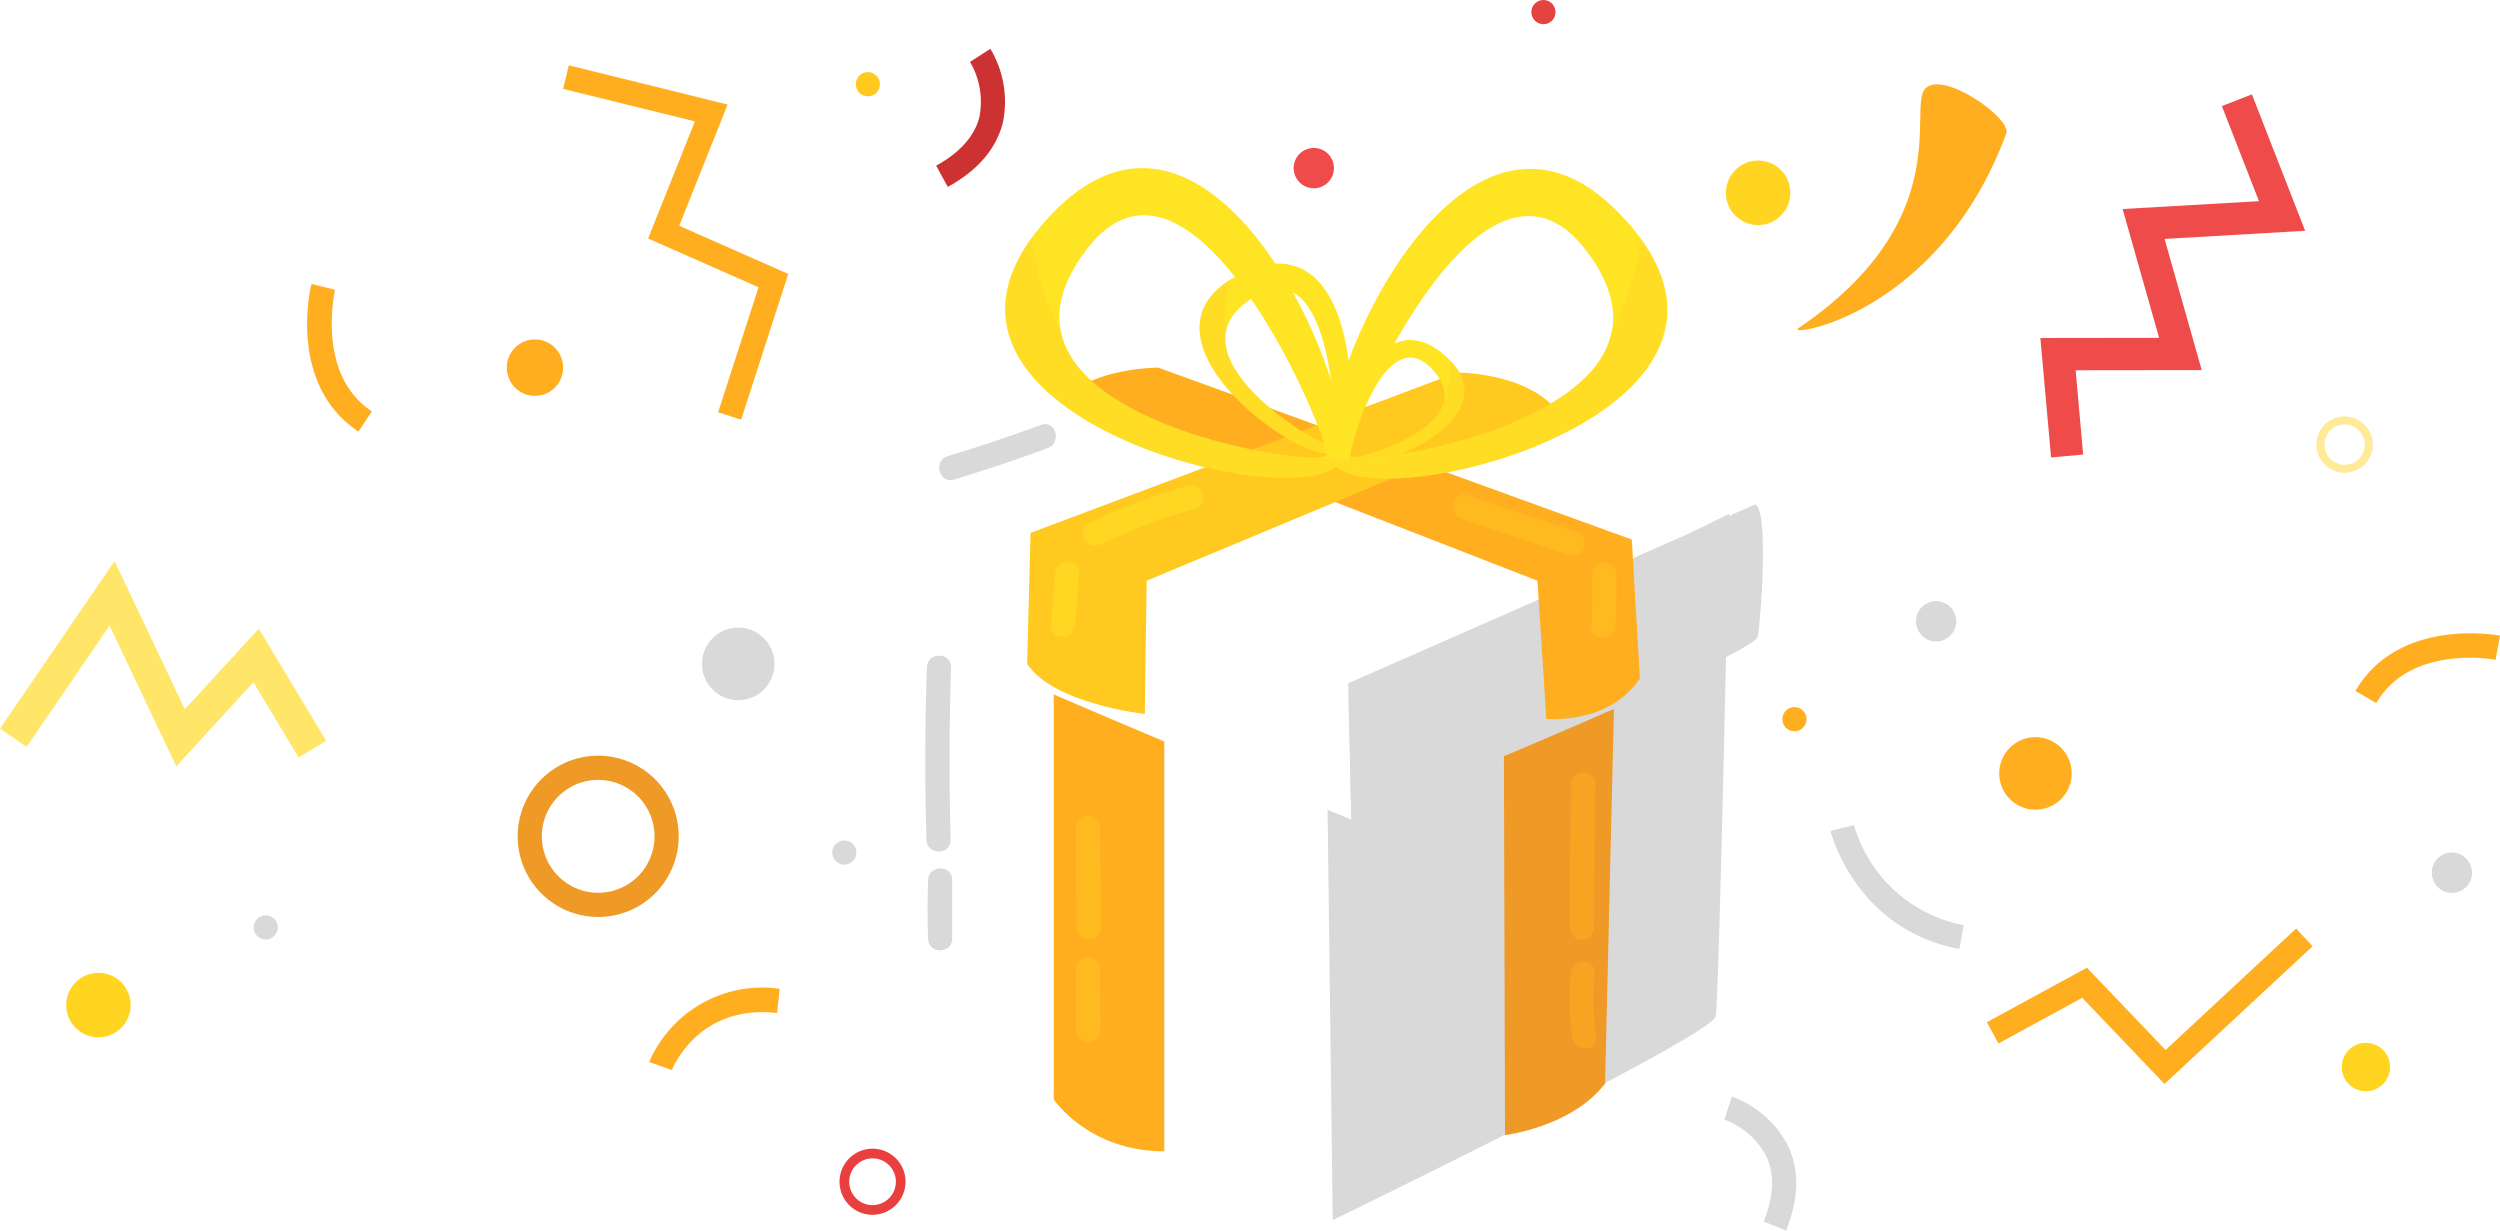 <svg width="258" height="127" viewBox="0 0 258 127" fill="none" xmlns="http://www.w3.org/2000/svg">
<g clip-path="url(#clip0_3414_2156)">
<path d="M61.732 94.634C60.088 94.634 58.48 94.145 57.114 93.231C55.746 92.316 54.681 91.016 54.052 89.495C53.422 87.974 53.258 86.3 53.579 84.685C53.899 83.07 54.691 81.587 55.854 80.423C57.016 79.258 58.498 78.466 60.11 78.144C61.723 77.823 63.394 77.988 64.913 78.618C66.432 79.248 67.73 80.315 68.644 81.684C69.557 83.053 70.045 84.662 70.045 86.309C70.045 88.517 69.169 90.634 67.61 92.195C66.051 93.757 63.937 94.634 61.732 94.634ZM61.732 80.482C60.581 80.482 59.456 80.823 58.499 81.464C57.542 82.104 56.796 83.014 56.356 84.079C55.915 85.144 55.8 86.315 56.025 87.446C56.249 88.576 56.803 89.615 57.617 90.429C58.431 91.244 59.468 91.799 60.597 92.024C61.725 92.249 62.895 92.134 63.959 91.693C65.022 91.252 65.931 90.505 66.57 89.546C67.21 88.588 67.551 87.462 67.551 86.309C67.551 84.763 66.938 83.281 65.847 82.189C64.755 81.096 63.275 80.482 61.732 80.482Z" fill="#EF9926"/>
<path d="M241.964 48.798C241.389 48.798 240.826 48.627 240.348 48.307C239.869 47.987 239.496 47.532 239.276 46.999C239.056 46.467 238.998 45.881 239.111 45.316C239.223 44.751 239.5 44.232 239.907 43.824C240.314 43.417 240.832 43.139 241.397 43.027C241.961 42.914 242.546 42.972 243.078 43.193C243.609 43.413 244.064 43.786 244.383 44.266C244.703 44.745 244.874 45.308 244.874 45.884C244.874 46.657 244.567 47.398 244.022 47.944C243.476 48.491 242.736 48.798 241.964 48.798ZM241.964 43.803C241.553 43.803 241.151 43.925 240.81 44.154C240.468 44.383 240.201 44.708 240.044 45.088C239.887 45.468 239.846 45.887 239.926 46.29C240.006 46.694 240.204 47.065 240.495 47.356C240.785 47.647 241.156 47.845 241.559 47.925C241.962 48.006 242.38 47.965 242.76 47.807C243.139 47.65 243.464 47.383 243.692 47.041C243.921 46.698 244.042 46.296 244.042 45.884C244.042 45.332 243.823 44.803 243.434 44.413C243.044 44.022 242.515 43.803 241.964 43.803Z" fill="#FFEB97"/>
<path d="M90.046 125.369C89.372 125.369 88.713 125.169 88.152 124.794C87.592 124.419 87.155 123.886 86.897 123.262C86.639 122.639 86.572 121.952 86.703 121.29C86.835 120.628 87.159 120.02 87.636 119.543C88.113 119.065 88.72 118.74 89.381 118.609C90.042 118.477 90.728 118.544 91.35 118.803C91.973 119.061 92.505 119.499 92.88 120.06C93.254 120.621 93.454 121.281 93.454 121.956C93.452 122.861 93.092 123.727 92.454 124.367C91.815 125.007 90.949 125.367 90.046 125.369ZM90.046 119.542C89.569 119.542 89.103 119.684 88.707 119.949C88.31 120.214 88.001 120.591 87.819 121.032C87.636 121.473 87.588 121.959 87.682 122.427C87.775 122.895 88.004 123.325 88.341 123.663C88.678 124.001 89.108 124.231 89.576 124.324C90.043 124.417 90.528 124.369 90.969 124.186C91.409 124.004 91.786 123.694 92.05 123.297C92.315 122.9 92.457 122.434 92.457 121.956C92.457 121.316 92.203 120.702 91.751 120.249C91.299 119.796 90.685 119.542 90.046 119.542Z" fill="#EA3F3F"/>
<path d="M210.059 83.562C212.125 83.562 213.8 81.885 213.8 79.816C213.8 77.748 212.125 76.07 210.059 76.07C207.993 76.07 206.318 77.748 206.318 79.816C206.318 81.885 207.993 83.562 210.059 83.562Z" fill="#FFAE1F"/>
<path d="M55.206 40.856C56.813 40.856 58.116 39.552 58.116 37.943C58.116 36.334 56.813 35.029 55.206 35.029C53.599 35.029 52.297 36.334 52.297 37.943C52.297 39.552 53.599 40.856 55.206 40.856Z" fill="#FFAE1F"/>
<path d="M181.437 23.226C183.274 23.226 184.763 21.735 184.763 19.896C184.763 18.057 183.274 16.566 181.437 16.566C179.601 16.566 178.112 18.057 178.112 19.896C178.112 21.735 179.601 23.226 181.437 23.226Z" fill="#FFD522"/>
<path d="M10.158 107.054C11.995 107.054 13.483 105.563 13.483 103.724C13.483 101.885 11.995 100.395 10.158 100.395C8.322 100.395 6.833 101.885 6.833 103.724C6.833 105.563 8.322 107.054 10.158 107.054Z" fill="#FFD522"/>
<path d="M244.159 112.616C245.536 112.616 246.653 111.498 246.653 110.118C246.653 108.739 245.536 107.621 244.159 107.621C242.782 107.621 241.665 108.739 241.665 110.118C241.665 111.498 242.782 112.616 244.159 112.616Z" fill="#FFD522"/>
<path d="M76.188 72.258C78.254 72.258 79.929 70.581 79.929 68.512C79.929 66.443 78.254 64.766 76.188 64.766C74.122 64.766 72.447 66.443 72.447 68.512C72.447 70.581 74.122 72.258 76.188 72.258Z" fill="#D9D9D9"/>
<path d="M159.284 2.497C159.973 2.497 160.531 1.938 160.531 1.249C160.531 0.559 159.973 0 159.284 0C158.595 0 158.037 0.559 158.037 1.249C158.037 1.938 158.595 2.497 159.284 2.497Z" fill="#E54242"/>
<path d="M27.425 96.964C28.113 96.964 28.672 96.405 28.672 95.716C28.672 95.026 28.113 94.467 27.425 94.467C26.736 94.467 26.178 95.026 26.178 95.716C26.178 96.405 26.736 96.964 27.425 96.964Z" fill="#D9D9D9"/>
<path d="M87.137 89.232C87.825 89.232 88.383 88.673 88.383 87.983C88.383 87.293 87.825 86.734 87.137 86.734C86.448 86.734 85.89 87.293 85.89 87.983C85.89 88.673 86.448 89.232 87.137 89.232Z" fill="#D9D9D9"/>
<path d="M185.187 75.47C185.876 75.47 186.434 74.911 186.434 74.221C186.434 73.532 185.876 72.973 185.187 72.973C184.499 72.973 183.94 73.532 183.94 74.221C183.94 74.911 184.499 75.47 185.187 75.47Z" fill="#FFAE1F"/>
<path d="M89.563 9.939C90.252 9.939 90.81 9.38 90.81 8.69C90.81 8 90.252 7.441 89.563 7.441C88.875 7.441 88.316 8 88.316 8.69C88.316 9.38 88.875 9.939 89.563 9.939Z" fill="#FFC91F"/>
<path d="M135.584 19.43C136.732 19.43 137.662 18.498 137.662 17.349C137.662 16.199 136.732 15.268 135.584 15.268C134.436 15.268 133.506 16.199 133.506 17.349C133.506 18.498 134.436 19.43 135.584 19.43Z" fill="#EF4B4B"/>
<path d="M253.037 92.145C254.185 92.145 255.115 91.213 255.115 90.064C255.115 88.914 254.185 87.982 253.037 87.982C251.889 87.982 250.959 88.914 250.959 90.064C250.959 91.213 251.889 92.145 253.037 92.145Z" fill="#D9D9D9"/>
<path d="M199.81 66.198C200.957 66.198 201.888 65.266 201.888 64.116C201.888 62.967 200.957 62.035 199.81 62.035C198.662 62.035 197.731 62.967 197.731 64.116C197.731 65.266 198.662 66.198 199.81 66.198Z" fill="#D9D9D9"/>
<path d="M223.377 111.866L214.889 102.975L206.236 107.687L205.047 105.489L215.372 99.87L223.485 108.361L236.96 95.824L238.656 97.656L223.377 111.866Z" fill="#FFAE1F"/>
<path d="M211.672 47.209L210.566 34.88L222.82 34.864L219.054 21.57L233.128 20.762L229.295 10.947L232.396 9.74L237.891 23.817L223.385 24.658L227.217 38.194L214.207 38.21L214.981 46.91L211.672 47.209Z" fill="#EF4B4B"/>
<path d="M76.487 43.312L74.109 42.546L78.282 29.643L66.885 24.615L71.715 12.528L58.115 9.173L58.706 6.742L75.09 10.788L70.094 23.3L81.35 28.27L76.487 43.312Z" fill="#FFAE1F"/>
<path d="M18.189 79.084L11.306 64.566L2.743 77.078L0 75.196L11.821 57.906L19.078 73.19L26.709 64.882L33.667 76.453L30.816 78.168L26.152 70.41L18.189 79.084Z" fill="#FFE669"/>
<path d="M36.992 44.545C29.694 39.7 32.005 29.727 32.154 29.303L34.573 29.902C34.573 29.985 32.545 38.593 38.372 42.464L36.992 44.545Z" fill="#FFAE1F"/>
<path d="M245.231 72.557L243.078 71.3C247.492 63.724 257.576 65.514 258 65.597L257.543 68.095C257.418 68.037 248.756 66.48 245.231 72.557Z" fill="#FFAE1F"/>
<path d="M69.338 110.434L66.994 109.601C68.098 107.035 70.015 104.904 72.449 103.538C74.883 102.172 77.699 101.646 80.461 102.043L80.195 104.54C71.974 103.608 69.363 110.367 69.338 110.434Z" fill="#FFAE1F"/>
<path d="M184.323 126.999L182.012 126.058C183.059 123.453 183.159 121.197 182.294 119.349C181.371 117.584 179.824 116.227 177.955 115.544L178.728 113.172C181.248 114.075 183.329 115.906 184.547 118.292C185.719 120.797 185.645 123.727 184.323 126.999Z" fill="#D9D9D9"/>
<path d="M97.81 19.289L96.613 17.099C99.057 15.751 100.562 14.069 101.069 12.105C101.462 10.145 101.119 8.108 100.105 6.386L102.208 5.037C103.586 7.336 104.044 10.073 103.488 12.696C102.798 15.368 100.911 17.591 97.81 19.289Z" fill="#CC3232"/>
<path d="M202.204 97.939C191.572 95.924 189.028 86.176 188.903 85.76L191.331 85.152C192.083 87.752 193.539 90.094 195.537 91.917C197.535 93.74 199.998 94.974 202.653 95.483L202.204 97.939Z" fill="#D9D9D9"/>
<path d="M185.57 33.89C184.173 34.848 200.059 32.667 207.05 13.778C207.632 12.221 200.4 7.118 198.646 9.191C196.892 11.264 201.963 22.777 185.57 33.89Z" fill="#FFAE1F"/>
<g filter="url(#filter0_d_3414_2156)">
<path d="M93.462 54.992C93.462 54.992 93.528 104.24 94.642 106.055C95.756 107.87 136.091 126.392 137.554 125.959L137.304 73.273L93.462 54.992Z" fill="white"/>
</g>
<path d="M108.75 113.464C108.75 113.464 112.308 118.817 120.155 118.817V69.127L108.75 63.916V113.464Z" fill="#FFAE1F"/>
<g style="mix-blend-mode:multiply" opacity="0.2">
<path d="M120.155 77.419V69.094L108.75 63.883V74.139C112.516 75.404 116.306 76.519 120.155 77.419Z" fill="#FFAE1F"/>
</g>
<g filter="url(#filter1_d_3414_2156)">
<path d="M136.881 73.472L137.538 125.917C137.538 125.917 176.683 106.904 177.057 104.898C177.431 102.892 178.445 53.027 178.445 53.027L136.881 73.472Z" fill="#D9D9D9"/>
</g>
<path d="M155.319 117.144C155.319 117.144 162.202 116.312 165.643 111.825L166.807 62.568L155.169 66.123L155.319 117.144Z" fill="#EF9926"/>
<g style="mix-blend-mode:multiply" opacity="0.17">
<path d="M166.483 76.761L166.824 62.609L155.186 66.164L155.235 80.882C158.993 79.575 162.767 78.235 166.483 76.761Z" fill="#EF9926"/>
</g>
<g filter="url(#filter2_d_3414_2156)">
<path d="M89.564 48.066C89.564 48.066 89.231 59.23 89.672 60.728C90.112 62.227 138.41 82.172 139.458 82.58C139.458 82.58 139.159 69.044 139.134 68.512C139.109 67.979 89.564 48.066 89.564 48.066Z" fill="white"/>
</g>
<g filter="url(#filter3_d_3414_2156)">
<path d="M139.134 68.512L139.458 82.581C139.458 82.581 180.782 65.765 181.38 63.742C181.679 62.735 182.619 50.048 181.064 50.09L139.134 68.512Z" fill="#D9D9D9"/>
</g>
<path d="M139.133 68.511L181.064 50.089C181.064 50.089 137.047 33.099 134.944 33.182C132.841 33.265 89.564 48.108 89.564 48.108L139.133 68.511Z" fill="white"/>
<path d="M110.163 41.066L158.661 59.929L159.583 74.181C159.583 74.181 165.993 74.863 169.235 70.019L168.403 55.684L119.523 37.935C119.523 37.935 112.682 37.986 110.163 41.066Z" fill="#FFAE1F"/>
<path d="M150.372 38.451C150.372 38.451 157.247 38.36 160.639 42.289L118.334 59.929L118.143 73.681C118.143 73.681 108.75 72.657 105.998 68.511L106.355 54.992L150.372 38.451Z" fill="#FFC91F"/>
<path d="M167.447 22.36C149.882 3.596 133.921 44.137 137.77 48.066C143.007 53.419 186.027 42.206 167.447 22.36ZM138.942 47.059C138.252 46.118 152.6 11.263 163.707 25.865C176.666 42.93 140.023 48.516 138.942 47.059Z" fill="#FFE424"/>
<g style="mix-blend-mode:multiply" opacity="0.18">
<path d="M169.301 24.641C169.259 25.015 169.218 25.39 169.168 25.764C168.662 28.717 167.694 31.571 166.3 34.222C166.044 35.474 165.504 36.651 164.721 37.66C164.554 37.995 164.305 38.281 163.997 38.493C158.295 44.703 144.279 47.309 140.098 47.25C139.205 47.378 138.306 47.456 137.404 47.483C137.474 47.691 137.587 47.881 137.737 48.041C142.799 53.211 182.718 43.055 169.301 24.641Z" fill="#FFBB24"/>
</g>
<path d="M137.895 46.701C140.572 45.527 140.697 22.351 128.319 28.128C115.267 34.247 134.246 48.307 137.895 46.701ZM129.474 30.609C137.845 25.614 138.037 45.652 137.513 45.976C136.69 46.501 119.707 36.461 129.474 30.609Z" fill="#FFE424"/>
<g style="mix-blend-mode:multiply" opacity="0.18">
<path d="M126.905 28.887C126.847 29.078 126.797 29.27 126.747 29.469C126.415 31.025 126.328 32.623 126.489 34.206C126.372 34.877 126.409 35.566 126.597 36.221C126.608 36.422 126.672 36.617 126.78 36.787C128.368 40.949 134.769 45.045 136.847 45.844C137.261 46.085 137.689 46.302 138.127 46.493C138.056 46.582 137.965 46.653 137.861 46.701C134.387 48.25 116.688 35.322 126.905 28.887Z" fill="#FFBB24"/>
</g>
<path d="M138.036 47.983C141.885 44.054 125.924 3.522 108.359 22.277C89.771 42.123 132.799 53.336 138.036 47.983ZM112.1 25.79C123.206 11.164 137.554 46.044 136.881 46.976C135.783 48.441 99.14 42.855 112.1 25.79Z" fill="#FFE424"/>
<g style="mix-blend-mode:multiply" opacity="0.18">
<path d="M106.472 24.557C106.514 24.931 106.555 25.314 106.605 25.689C107.107 28.636 108.066 31.487 109.448 34.138C109.711 35.39 110.254 36.565 111.036 37.576C111.202 37.911 111.451 38.197 111.759 38.409C117.462 44.627 131.477 47.224 135.659 47.166C136.552 47.293 137.451 47.373 138.352 47.408C138.278 47.611 138.165 47.797 138.02 47.957C132.999 53.16 93.08 42.971 106.472 24.557Z" fill="#FFBB24"/>
</g>
<path d="M148.91 36.513C141.387 30.302 137.347 46.327 138.984 47.626C141.22 49.341 156.832 43.031 148.91 36.513ZM139.375 47.143C139.067 46.827 142.775 32.991 147.688 37.986C153.374 43.763 139.857 47.643 139.375 47.143Z" fill="#FFE424"/>
<g style="mix-blend-mode:multiply" opacity="0.18">
<path d="M149.732 37.236V37.669C149.684 38.807 149.46 39.93 149.067 40.999C149.03 41.484 148.883 41.954 148.635 42.373C148.59 42.51 148.51 42.633 148.402 42.731C146.557 45.344 141.411 47.009 139.832 47.184C139.503 47.277 139.17 47.352 138.834 47.409C138.872 47.481 138.923 47.546 138.984 47.6C141.128 49.274 155.659 43.513 149.732 37.236Z" fill="#FFBB24"/>
</g>
<path opacity="0.48" d="M113.605 56.182C116.72 54.671 119.968 53.447 123.306 52.528C123.616 52.432 123.876 52.219 124.032 51.934C124.187 51.649 124.226 51.315 124.139 51.002C124.053 50.688 123.848 50.422 123.568 50.257C123.288 50.093 122.956 50.044 122.641 50.122C119.094 51.094 115.643 52.39 112.333 53.993C110.895 54.692 112.15 56.848 113.596 56.149L113.605 56.182Z" fill="#FFE424"/>
<path opacity="0.48" d="M108.866 59.188L108.467 64.507C108.35 66.114 110.844 66.106 110.961 64.507L111.36 59.188C111.476 57.59 108.982 57.598 108.866 59.188Z" fill="#FFE424"/>
<path opacity="0.45" d="M150.805 53.519L162.027 57.281C163.549 57.789 164.205 55.383 162.692 54.876L151.47 51.113C149.949 50.597 149.292 53.011 150.805 53.519Z" fill="#FFC91F"/>
<path opacity="0.45" d="M164.314 59.304C164.355 61.069 164.314 62.842 164.222 64.607C164.131 66.213 166.625 66.205 166.716 64.607C166.824 62.842 166.849 61.069 166.807 59.304C166.807 57.697 164.314 57.689 164.314 59.304Z" fill="#FFC91F"/>
<path opacity="0.45" d="M111.02 100.003C111.02 102.1 111.039 104.198 111.078 106.296C111.078 106.627 111.209 106.945 111.443 107.179C111.677 107.413 111.994 107.545 112.325 107.545C112.655 107.545 112.973 107.413 113.206 107.179C113.44 106.945 113.572 106.627 113.572 106.296C113.572 104.198 113.552 102.1 113.513 100.003C113.513 99.671 113.382 99.354 113.148 99.12C112.914 98.885 112.597 98.754 112.266 98.754C111.936 98.754 111.619 98.885 111.385 99.12C111.151 99.354 111.02 99.671 111.02 100.003Z" fill="#FFC91F"/>
<path opacity="0.45" d="M111.036 85.411C111.036 88.846 111.067 92.281 111.128 95.717C111.128 96.048 111.259 96.365 111.493 96.6C111.727 96.834 112.044 96.965 112.375 96.965C112.705 96.965 113.022 96.834 113.256 96.6C113.49 96.365 113.621 96.048 113.621 95.717C113.588 92.281 113.558 88.846 113.53 85.411C113.53 85.08 113.399 84.762 113.165 84.528C112.931 84.294 112.614 84.162 112.283 84.162C111.952 84.162 111.635 84.294 111.401 84.528C111.167 84.762 111.036 85.08 111.036 85.411Z" fill="#FFC91F"/>
<path opacity="0.51" d="M162.16 80.898C162.033 85.854 161.986 90.805 162.019 95.749C162.019 96.081 162.15 96.398 162.384 96.632C162.618 96.867 162.935 96.998 163.266 96.998C163.597 96.998 163.914 96.867 164.148 96.632C164.382 96.398 164.513 96.081 164.513 95.749C164.513 90.799 164.56 85.849 164.654 80.898C164.654 79.292 162.16 79.292 162.16 80.898Z" fill="#FFAE1F"/>
<path opacity="0.51" d="M162.085 100.461C161.902 102.636 161.952 104.824 162.235 106.988C162.434 108.561 164.928 108.578 164.729 106.988C164.446 104.824 164.396 102.636 164.579 100.461C164.704 98.863 162.21 98.871 162.085 100.461Z" fill="#FFAE1F"/>
<path d="M98.458 49.489C101.706 48.507 104.925 47.427 108.118 46.251C109.614 45.701 108.949 43.287 107.453 43.845C104.271 45.016 101.052 46.092 97.793 47.075C96.263 47.541 96.912 49.955 98.458 49.489Z" fill="#D9D9D9"/>
<path d="M95.649 68.869C95.455 74.802 95.441 80.734 95.607 86.667C95.649 88.274 98.143 88.282 98.101 86.667C97.946 80.734 97.96 74.802 98.143 68.869C98.193 67.262 95.699 67.262 95.649 68.869Z" fill="#D9D9D9"/>
<path d="M95.774 90.83C95.716 92.836 95.699 94.851 95.774 96.865C95.774 98.472 98.268 98.472 98.268 96.865C98.268 94.851 98.268 92.836 98.268 90.83C98.317 89.223 95.824 89.223 95.774 90.83Z" fill="#D9D9D9"/>
</g>
<defs>
<filter id="filter0_d_3414_2156" x="89.462" y="50.992" width="52.092" height="78.975" filterUnits="userSpaceOnUse" color-interpolation-filters="sRGB">
<feFlood flood-opacity="0" result="BackgroundImageFix"/>
<feColorMatrix in="SourceAlpha" type="matrix" values="0 0 0 0 0 0 0 0 0 0 0 0 0 0 0 0 0 0 127 0" result="hardAlpha"/>
<feOffset/>
<feGaussianBlur stdDeviation="2"/>
<feComposite in2="hardAlpha" operator="out"/>
<feColorMatrix type="matrix" values="0 0 0 0 0 0 0 0 0 0 0 0 0 0 0 0 0 0 0.15 0"/>
<feBlend mode="normal" in2="BackgroundImageFix" result="effect1_dropShadow_3414_2156"/>
<feBlend mode="normal" in="SourceGraphic" in2="effect1_dropShadow_3414_2156" result="shape"/>
</filter>
<filter id="filter1_d_3414_2156" x="132.881" y="49.027" width="49.565" height="80.891" filterUnits="userSpaceOnUse" color-interpolation-filters="sRGB">
<feFlood flood-opacity="0" result="BackgroundImageFix"/>
<feColorMatrix in="SourceAlpha" type="matrix" values="0 0 0 0 0 0 0 0 0 0 0 0 0 0 0 0 0 0 127 0" result="hardAlpha"/>
<feOffset/>
<feGaussianBlur stdDeviation="2"/>
<feComposite in2="hardAlpha" operator="out"/>
<feColorMatrix type="matrix" values="0 0 0 0 0 0 0 0 0 0 0 0 0 0 0 0 0 0 0.15 0"/>
<feBlend mode="normal" in2="BackgroundImageFix" result="effect1_dropShadow_3414_2156"/>
<feBlend mode="normal" in="SourceGraphic" in2="effect1_dropShadow_3414_2156" result="shape"/>
</filter>
<filter id="filter2_d_3414_2156" x="84.443" y="45.066" width="60.015" height="44.514" filterUnits="userSpaceOnUse" color-interpolation-filters="sRGB">
<feFlood flood-opacity="0" result="BackgroundImageFix"/>
<feColorMatrix in="SourceAlpha" type="matrix" values="0 0 0 0 0 0 0 0 0 0 0 0 0 0 0 0 0 0 127 0" result="hardAlpha"/>
<feOffset dy="2"/>
<feGaussianBlur stdDeviation="2.5"/>
<feComposite in2="hardAlpha" operator="out"/>
<feColorMatrix type="matrix" values="0 0 0 0 0 0 0 0 0 0 0 0 0 0 0 0 0 0 0.15 0"/>
<feBlend mode="normal" in2="BackgroundImageFix" result="effect1_dropShadow_3414_2156"/>
<feBlend mode="normal" in="SourceGraphic" in2="effect1_dropShadow_3414_2156" result="shape"/>
</filter>
<filter id="filter3_d_3414_2156" x="134.134" y="47.09" width="52.802" height="42.49" filterUnits="userSpaceOnUse" color-interpolation-filters="sRGB">
<feFlood flood-opacity="0" result="BackgroundImageFix"/>
<feColorMatrix in="SourceAlpha" type="matrix" values="0 0 0 0 0 0 0 0 0 0 0 0 0 0 0 0 0 0 127 0" result="hardAlpha"/>
<feOffset dy="2"/>
<feGaussianBlur stdDeviation="2.5"/>
<feComposite in2="hardAlpha" operator="out"/>
<feColorMatrix type="matrix" values="0 0 0 0 0 0 0 0 0 0 0 0 0 0 0 0 0 0 0.15 0"/>
<feBlend mode="normal" in2="BackgroundImageFix" result="effect1_dropShadow_3414_2156"/>
<feBlend mode="normal" in="SourceGraphic" in2="effect1_dropShadow_3414_2156" result="shape"/>
</filter>
<clipPath id="clip0_3414_2156">
<rect width="258" height="127" fill="white"/>
</clipPath>
</defs>
</svg>
